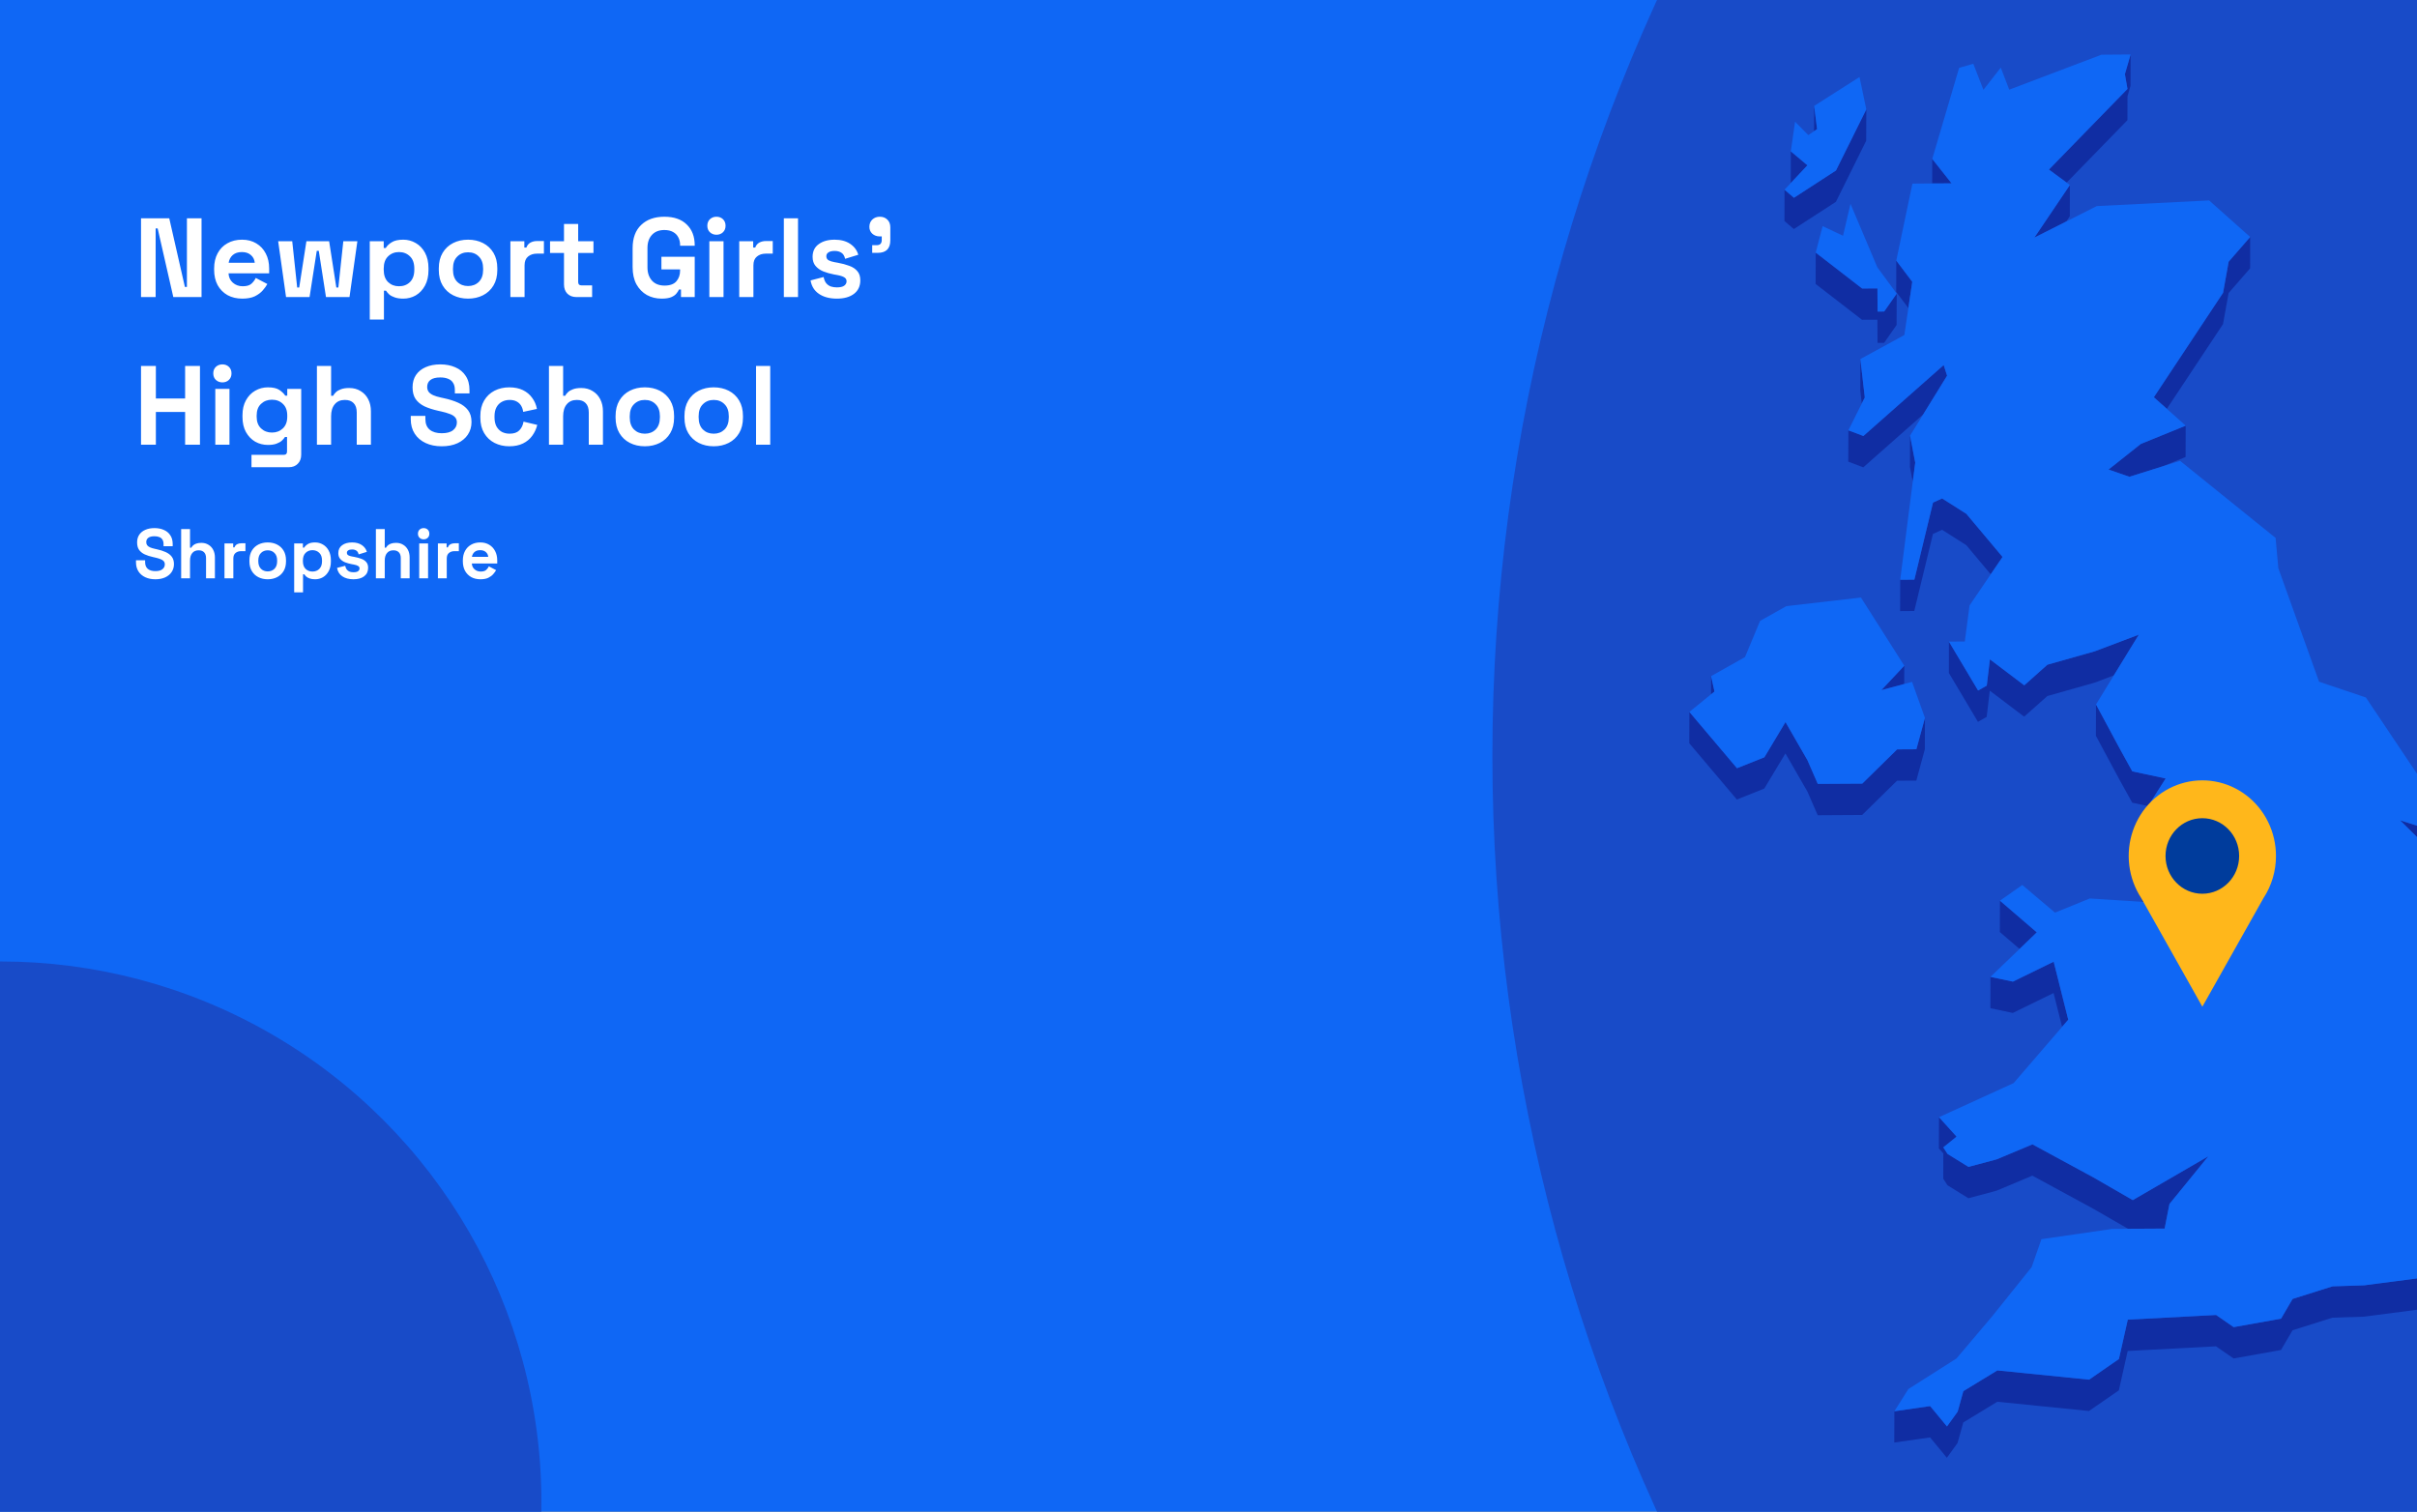 <?xml version="1.0" encoding="utf-8"?>
<svg xmlns="http://www.w3.org/2000/svg" fill="none" height="860" viewBox="0 0 1375 860" width="1375">
<rect x="0" y="0" width="1375" height="860" fill="#808080" stroke="none"/>
<g clip-path="url(#clip0_1825_2040)">
<rect fill="#0F67F5" height="860" width="1375"/>
<circle cx="1883" cy="430" fill="#184BC8" r="1034"/>
<path d="M1032.05 60.262L1031.99 74.616L1033.71 73.448L1032.05 60.262Z" fill="#102DA3"/>
<path d="M1028.21 94.043L1018.78 86.112L1018.75 103.94L1018.84 104.032L1028.21 94.043Z" fill="#102DA3"/>
<path d="M1175.68 103.879L1210.27 68.377L1210.3 54.791L1212.02 48.828L1212.08 31L1208.82 42.189L1210.3 50.58L1165.61 96.472L1175.68 103.879Z" fill="#102DA3"/>
<path d="M1099.23 90.416L1099.2 104.371L1110.22 104.31L1099.23 90.416Z" fill="#102DA3"/>
<path d="M1044.43 114.822L1061.66 80.057L1061.72 62.23L1044.46 96.994L1020.56 112.517L1015.19 107.937L1015.16 125.765L1020.5 130.314L1044.43 114.822Z" fill="#102DA3"/>
<path d="M1177.49 123.057L1177.52 105.26L1157.34 135.168L1175.53 125.977L1177.49 123.057Z" fill="#102DA3"/>
<path d="M1087.86 160.313L1078.77 148.264L1078.74 166.092L1085.65 175.251L1087.86 160.313Z" fill="#102DA3"/>
<path d="M1032.94 143.716L1032.88 161.544L1059.26 181.923L1068.02 181.892L1068.11 195.079L1071.86 195.048L1078.95 184.874L1079.02 167.046L1071.89 177.22L1068.14 177.251L1068.05 164.064L1059.33 164.126L1032.94 143.716Z" fill="#102DA3"/>
<path d="M1264.64 184.412L1267.83 166.707L1280.06 152.66L1280.09 134.832L1267.86 148.879L1264.67 166.584L1225.29 226L1232.69 232.578L1264.64 184.412Z" fill="#102DA3"/>
<path d="M1058.34 204.272L1058.28 222.1L1059.14 229.57L1060.86 226.127L1058.34 204.272Z" fill="#102DA3"/>
<path d="M1051.46 262.64L1060 265.867L1094.07 235.775L1105.71 216.902L1107.67 213.736L1105.74 207.681L1060.06 248.039L1051.52 244.812L1051.46 262.64Z" fill="#102DA3"/>
<path d="M1088.14 274.043L1089.55 263.193L1086.6 247.854L1086.54 265.682L1088.14 274.043Z" fill="#102DA3"/>
<path d="M1211.38 271.25L1217.86 269.221L1230.36 265.287L1243.35 260L1243.41 242.172L1217.89 252.561L1199.52 267.131L1211.38 271.25Z" fill="#102DA3"/>
<path d="M1099.66 285.94L1089.06 329.772L1081.01 329.834L1080.95 347.662L1089 347.6L1099.63 303.768L1104.82 301.401L1118.61 310.161L1132.49 326.729L1139.22 316.862L1118.64 292.334L1104.85 283.573L1099.66 285.94Z" fill="#102DA3"/>
<path d="M1130.25 390.048L1125.31 392.845L1108.72 365.028L1108.69 382.856L1125.24 410.673L1130.19 407.845L1131.97 392.938L1151.51 407.723L1164.72 395.981L1191.65 388.358L1202.53 384.239L1216.75 361.062L1191.72 370.53L1164.75 378.153L1151.57 389.895L1132.03 375.11L1130.25 390.048Z" fill="#102DA3"/>
<path d="M1083.29 389.127L1083.32 378.737L1070.29 392.631L1083.29 389.127Z" fill="#102DA3"/>
<path d="M973.41 384.672L973.379 395L975.345 393.432L973.41 384.672Z" fill="#102DA3"/>
<path d="M1090.17 444.088L1095.02 426.26L1095.08 408.432L1090.2 426.26L1079.26 426.322L1059.42 445.81L1034.11 445.963L1028.24 432.5L1015.74 410.799L1003.73 430.84L988.154 437.049L961.061 405.021L961 422.848L988.093 454.877L1003.67 448.637L1015.71 428.627L1028.21 450.328L1034.08 463.791L1059.36 463.638L1079.2 444.15L1090.17 444.088Z" fill="#102DA3"/>
<path d="M1389.63 490.683L1396.63 490.345L1396.66 472.517L1385.29 473.039L1365.36 466.677L1385.26 486.38L1389.63 490.683Z" fill="#102DA3"/>
<path d="M1213.04 438.831L1205.85 425.829L1192.39 400.777L1192.33 418.605L1205.79 443.657L1213 456.659L1222.19 458.626L1222.13 476.146L1222.31 501.813L1222.34 501.782L1226.74 499.722L1222.4 489.026L1222.19 458.319L1232.02 442.888L1213.04 438.831Z" fill="#102DA3"/>
<path d="M1221.61 513.247L1218.72 503.503L1218.69 513.062L1221.61 513.247Z" fill="#102DA3"/>
<path d="M1158.69 530.427L1137.75 512.415L1137.68 530.243L1148.9 539.864L1158.69 530.427Z" fill="#102DA3"/>
<path d="M1132.31 573.582L1145.06 576.287L1168.25 564.945L1173.1 584.187L1176.6 580.13L1168.31 547.117L1145.12 558.459L1132.34 555.755L1132.31 573.582Z" fill="#102DA3"/>
<path d="M1107.89 674.311L1119.78 681.688L1135.87 677.384L1156.18 668.839L1190.92 687.712L1210.64 699.085L1213.28 699.055H1215.95L1231.43 698.962L1233.4 688.911L1234.2 684.946L1256.28 657.835L1213.31 682.764L1190.98 669.884L1156.24 651.042L1135.9 659.557L1119.84 663.86L1107.92 656.483L1105.52 652.763L1113.08 646.647L1103.07 635.581L1103 653.378L1105.52 656.175L1105.49 670.591L1107.89 674.311Z" fill="#102DA3"/>
<path d="M1457.57 710.029L1421.24 730.285L1393.71 724.875L1344.93 731.238L1326.93 731.822L1304.23 738.984L1297.66 750.203L1270.69 755.029L1260.71 748.113L1210.48 750.756L1205.42 773.164L1188.46 784.906L1136.27 779.65L1116.92 791.453L1113.69 803.103L1107.61 811.525L1098.03 799.937L1077.69 802.888L1077.63 820.685L1098 817.765L1107.55 829.353L1113.63 820.931L1116.89 809.25L1136.24 797.478L1188.4 802.734L1205.39 790.992L1210.42 768.584L1260.65 765.941L1270.66 772.857L1297.63 768.031L1304.2 756.812L1326.87 749.65L1344.87 749.066L1393.65 742.703L1421.17 748.113L1457.51 727.857L1483.44 705.787L1486.14 685.746L1486.17 667.918L1483.5 687.959L1457.57 710.029Z" fill="#102DA3"/>
<path d="M1044.46 96.994L1061.72 62.229L1057.85 43.817L1032.05 60.262L1033.71 73.449L1031.99 74.617L1028.73 76.861L1021.18 69.238L1018.78 86.113L1028.21 94.043L1018.84 104.033L1015.19 107.936L1020.56 112.516L1044.46 96.994Z" fill="#0F67F5"/>
<path d="M1048.48 134.126L1036.87 128.655L1032.94 143.716L1059.33 164.126L1068.05 164.065L1068.14 177.251L1071.89 177.22L1079.02 167.046L1067.99 152.077L1052.72 115.96L1048.48 134.126Z" fill="#0F67F5"/>
<path d="M1003.73 430.839L1015.74 410.798L1028.24 432.499L1034.11 445.962L1059.42 445.808L1079.26 426.321L1090.2 426.259L1095.08 408.431L1087.74 387.929L1083.29 389.128L1070.29 392.632L1083.32 378.738L1058.68 339.947L1016.23 344.835L1001.3 353.226L992.701 373.82L973.411 384.671L975.346 393.431L973.38 394.999L961.062 405.019L988.155 437.048L1003.73 430.839Z" fill="#0F67F5"/>
<path d="M1452.41 651.873L1453.27 638.349L1461.29 632.263L1473.09 625.193L1469.68 612.652L1483.41 608.81L1494.07 573.83L1489.61 549.178L1454.87 528.922L1424.55 529.137L1409.53 546.934L1402.81 541.924L1395.22 536.33L1410.7 511.524L1389.63 490.684L1385.27 486.381L1365.36 466.678L1385.3 473.041L1396.66 472.518L1345.92 396.811L1319.29 387.835L1296.12 323.286L1294.56 306.042L1240.22 262.179L1230.36 265.284L1217.86 269.218L1211.38 271.247L1199.52 267.128L1217.89 252.558L1243.41 242.169L1232.69 232.579L1225.29 226.001L1264.67 166.585L1267.86 148.88L1280.09 134.832L1256.74 114.023L1192.79 117.25L1175.53 125.98L1157.34 135.17L1177.53 105.263L1175.68 103.879L1165.61 96.472L1210.3 50.58L1208.83 42.189L1212.08 31L1195.49 31.123L1143.03 51.01L1138.21 38.469L1128.35 51.102L1122.57 36.256L1114.52 38.623L1099.23 90.416L1110.22 104.31L1099.2 104.371L1087.95 104.463L1078.77 148.265L1087.86 160.314L1085.65 175.253L1083.35 190.622L1058.34 204.269L1060.86 226.124L1059.14 229.566L1051.52 244.812L1060.06 248.04L1105.74 207.681L1107.67 213.736L1105.71 216.902L1094.07 235.775L1086.6 247.855L1089.55 263.194L1088.14 274.044L1081.01 329.833L1089.06 329.772L1099.66 285.94L1104.85 283.573L1118.64 292.333L1139.22 316.862L1132.49 326.729L1120.45 344.464L1117.75 364.966L1108.72 365.028L1125.31 392.846L1130.25 390.049L1132.03 375.11L1151.57 389.895L1164.75 378.153L1191.72 370.53L1216.75 361.063L1202.53 384.239L1192.39 400.776L1205.85 425.827L1213.03 438.829L1232.02 442.887L1222.19 458.317L1222.4 489.024L1226.73 499.721L1222.34 501.781L1222.31 501.811L1218.72 503.502L1221.6 513.246L1218.69 513.061L1188.89 511.156L1169.05 519.209L1150.46 503.471L1137.75 512.416L1158.7 530.428L1148.9 539.865L1132.34 555.756L1145.12 558.461L1168.31 547.119L1176.6 580.131L1173.1 584.189L1145.52 616.187L1103.07 635.582L1113.08 646.648L1105.52 652.765L1107.92 656.484L1119.84 663.861L1135.9 659.558L1156.24 651.043L1190.98 669.886L1213.31 682.765L1256.28 657.836L1234.2 684.947L1233.4 688.912L1231.43 698.964L1215.95 699.056H1213.28L1210.64 699.087L1201.61 699.148L1161.34 704.988L1155.78 720.88L1133.23 748.974L1113.02 772.857L1085.65 790.255L1077.69 802.888L1098.03 799.938L1107.61 811.526L1113.7 803.103L1116.92 791.454L1136.27 779.651L1188.46 784.907L1205.42 773.165L1210.48 750.757L1260.71 748.114L1270.69 755.03L1297.66 750.204L1304.23 738.984L1326.93 731.822L1344.93 731.238L1393.71 724.876L1421.24 730.286L1457.57 710.029L1483.5 687.96L1486.17 667.919L1453.03 672.806L1449.56 671.085L1431.65 662.232L1452.41 651.873Z" fill="#0F67F5"/>
<g clip-path="url(#clip1_1825_2040)">
<path d="M1294.77 486.987C1294.78 480.266 1293.25 473.637 1290.31 467.632C1287.37 461.627 1283.1 456.413 1277.84 452.41C1272.57 448.406 1266.47 445.724 1260.02 444.579C1253.56 443.435 1246.94 443.859 1240.67 445.817C1234.41 447.776 1228.68 451.215 1223.94 455.858C1219.2 460.501 1215.6 466.219 1213.4 472.553C1211.21 478.886 1210.5 485.659 1211.32 492.327C1212.14 498.995 1214.47 505.373 1218.13 510.948L1235.52 541.835L1252.89 572.733L1270.28 541.835L1287.64 510.991C1292.3 503.902 1294.79 495.54 1294.77 486.987Z" fill="#FFB71B"/>
<path d="M1252.88 508.462C1264.45 508.462 1273.82 498.841 1273.82 486.974C1273.82 475.106 1264.45 465.485 1252.88 465.485C1241.32 465.485 1231.94 475.106 1231.94 486.974C1231.94 498.841 1241.32 508.462 1252.88 508.462Z" fill="#003C9C"/>
</g>
<circle cx="147" cy="147" fill="#184BC8" r="147" transform="matrix(-1 0 0 1 1522 -147)"/>
<circle cx="307.5" cy="307.5" fill="#184BC8" r="307.5" transform="matrix(-1 0 0 1 308 547)"/>
<path d="M80.224 169V124.2H96.288L105.184 163.24H106.336V124.2H114.656V169H98.592L89.696 129.96H88.544V169H80.224ZM137.819 169.896C134.662 169.896 131.867 169.235 129.435 167.912C127.046 166.547 125.168 164.648 123.803 162.216C122.48 159.741 121.819 156.84 121.819 153.512V152.744C121.819 149.416 122.48 146.536 123.803 144.104C125.126 141.629 126.982 139.731 129.371 138.408C131.76 137.043 134.534 136.36 137.691 136.36C140.806 136.36 143.515 137.064 145.819 138.472C148.123 139.837 149.915 141.757 151.195 144.232C152.475 146.664 153.115 149.501 153.115 152.744V155.496H130.011C130.096 157.672 130.907 159.443 132.443 160.808C133.979 162.173 135.856 162.856 138.075 162.856C140.336 162.856 142 162.365 143.067 161.384C144.134 160.403 144.944 159.315 145.499 158.12L152.091 161.576C151.494 162.685 150.619 163.901 149.467 165.224C148.358 166.504 146.864 167.613 144.987 168.552C143.11 169.448 140.72 169.896 137.819 169.896ZM130.075 149.48H144.923C144.752 147.645 144.006 146.173 142.683 145.064C141.403 143.955 139.718 143.4 137.627 143.4C135.451 143.4 133.723 143.955 132.443 145.064C131.163 146.173 130.374 147.645 130.075 149.48ZM162.728 169L158.248 137.256H166.248L169.064 163.56H170.216L174.312 137.256H187.24L191.336 163.56H192.488L195.304 137.256H203.304L198.824 169H185.448L181.352 142.696H180.2L176.104 169H162.728ZM210.355 181.8V137.256H218.291V141.096H219.443C220.168 139.859 221.299 138.771 222.835 137.832C224.371 136.851 226.568 136.36 229.427 136.36C231.987 136.36 234.355 137 236.531 138.28C238.707 139.517 240.456 141.352 241.779 143.784C243.102 146.216 243.763 149.16 243.763 152.616V153.64C243.763 157.096 243.102 160.04 241.779 162.472C240.456 164.904 238.707 166.76 236.531 168.04C234.355 169.277 231.987 169.896 229.427 169.896C227.507 169.896 225.886 169.661 224.563 169.192C223.283 168.765 222.238 168.211 221.427 167.528C220.659 166.803 220.04 166.077 219.571 165.352H218.419V181.8H210.355ZM226.995 162.856C229.512 162.856 231.582 162.067 233.203 160.488C234.867 158.867 235.699 156.52 235.699 153.448V152.808C235.699 149.736 234.867 147.411 233.203 145.832C231.539 144.211 229.47 143.4 226.995 143.4C224.52 143.4 222.451 144.211 220.787 145.832C219.123 147.411 218.291 149.736 218.291 152.808V153.448C218.291 156.52 219.123 158.867 220.787 160.488C222.451 162.067 224.52 162.856 226.995 162.856ZM266.272 169.896C263.114 169.896 260.277 169.256 257.76 167.976C255.242 166.696 253.258 164.84 251.808 162.408C250.357 159.976 249.632 157.053 249.632 153.64V152.616C249.632 149.203 250.357 146.28 251.808 143.848C253.258 141.416 255.242 139.56 257.76 138.28C260.277 137 263.114 136.36 266.272 136.36C269.429 136.36 272.266 137 274.784 138.28C277.301 139.56 279.285 141.416 280.736 143.848C282.186 146.28 282.912 149.203 282.912 152.616V153.64C282.912 157.053 282.186 159.976 280.736 162.408C279.285 164.84 277.301 166.696 274.784 167.976C272.266 169.256 269.429 169.896 266.272 169.896ZM266.272 162.728C268.746 162.728 270.794 161.939 272.416 160.36C274.037 158.739 274.848 156.435 274.848 153.448V152.808C274.848 149.821 274.037 147.539 272.416 145.96C270.837 144.339 268.789 143.528 266.272 143.528C263.797 143.528 261.749 144.339 260.128 145.96C258.506 147.539 257.696 149.821 257.696 152.808V153.448C257.696 156.435 258.506 158.739 260.128 160.36C261.749 161.939 263.797 162.728 266.272 162.728ZM290.355 169V137.256H298.291V140.84H299.443C299.912 139.56 300.68 138.621 301.747 138.024C302.856 137.427 304.136 137.128 305.587 137.128H309.427V144.296H305.459C303.411 144.296 301.726 144.851 300.403 145.96C299.08 147.027 298.419 148.691 298.419 150.952V169H290.355ZM327.89 169C325.799 169 324.093 168.36 322.77 167.08C321.49 165.757 320.85 164.008 320.85 161.832V143.912H312.914V137.256H320.85V127.4H328.914V137.256H337.618V143.912H328.914V160.424C328.914 161.704 329.511 162.344 330.706 162.344H336.85V169H327.89ZM376.4 169.896C373.328 169.896 370.533 169.213 368.016 167.848C365.541 166.44 363.557 164.413 362.064 161.768C360.613 159.08 359.888 155.816 359.888 151.976V141.224C359.888 135.464 361.509 131.048 364.752 127.976C367.994 124.861 372.389 123.304 377.936 123.304C383.44 123.304 387.685 124.776 390.672 127.72C393.701 130.621 395.216 134.568 395.216 139.56V139.816H386.896V139.304C386.896 137.725 386.554 136.296 385.872 135.016C385.232 133.736 384.25 132.733 382.928 132.008C381.605 131.24 379.941 130.856 377.936 130.856C374.949 130.856 372.602 131.773 370.896 133.608C369.189 135.443 368.336 137.939 368.336 141.096V152.104C368.336 155.219 369.189 157.736 370.896 159.656C372.602 161.533 374.992 162.472 378.064 162.472C381.136 162.472 383.376 161.661 384.784 160.04C386.192 158.419 386.896 156.371 386.896 153.896V153.256H376.272V146.088H395.216V169H387.408V164.712H386.256C385.957 165.437 385.466 166.205 384.784 167.016C384.144 167.827 383.162 168.509 381.84 169.064C380.517 169.619 378.704 169.896 376.4 169.896ZM403.543 169V137.256H411.607V169H403.543ZM407.575 133.544C406.124 133.544 404.887 133.075 403.863 132.136C402.881 131.197 402.391 129.96 402.391 128.424C402.391 126.888 402.881 125.651 403.863 124.712C404.887 123.773 406.124 123.304 407.575 123.304C409.068 123.304 410.305 123.773 411.287 124.712C412.268 125.651 412.759 126.888 412.759 128.424C412.759 129.96 412.268 131.197 411.287 132.136C410.305 133.075 409.068 133.544 407.575 133.544ZM420.543 169V137.256H428.479V140.84H429.631C430.1 139.56 430.868 138.621 431.935 138.024C433.044 137.427 434.324 137.128 435.775 137.128H439.615V144.296H435.647C433.599 144.296 431.913 144.851 430.591 145.96C429.268 147.027 428.607 148.691 428.607 150.952V169H420.543ZM445.918 169V124.2H453.982V169H445.918ZM476.102 169.896C471.963 169.896 468.571 169 465.926 167.208C463.28 165.416 461.68 162.856 461.126 159.528L468.55 157.608C468.848 159.101 469.339 160.275 470.022 161.128C470.747 161.981 471.622 162.6 472.646 162.984C473.712 163.325 474.864 163.496 476.102 163.496C477.979 163.496 479.366 163.176 480.262 162.536C481.158 161.853 481.606 161.021 481.606 160.04C481.606 159.059 481.179 158.312 480.326 157.8C479.472 157.245 478.107 156.797 476.23 156.456L474.438 156.136C472.219 155.709 470.192 155.133 468.358 154.408C466.523 153.64 465.051 152.595 463.942 151.272C462.832 149.949 462.278 148.243 462.278 146.152C462.278 142.995 463.43 140.584 465.734 138.92C468.038 137.213 471.067 136.36 474.822 136.36C478.363 136.36 481.307 137.149 483.654 138.728C486 140.307 487.536 142.376 488.262 144.936L480.774 147.24C480.432 145.619 479.728 144.467 478.662 143.784C477.638 143.101 476.358 142.76 474.822 142.76C473.286 142.76 472.112 143.037 471.302 143.592C470.491 144.104 470.086 144.829 470.086 145.768C470.086 146.792 470.512 147.56 471.366 148.072C472.219 148.541 473.371 148.904 474.822 149.16L476.614 149.48C479.003 149.907 481.158 150.483 483.078 151.208C485.04 151.891 486.576 152.893 487.686 154.216C488.838 155.496 489.414 157.245 489.414 159.464C489.414 162.792 488.198 165.373 485.766 167.208C483.376 169 480.155 169.896 476.102 169.896ZM496.181 143.848V139.496H498.677C500.64 139.496 501.621 138.515 501.621 136.552V134.504H500.533C498.826 134.504 497.397 133.992 496.245 132.968C495.136 131.944 494.581 130.643 494.581 129.064C494.581 127.357 495.136 125.971 496.245 124.904C497.397 123.837 498.826 123.304 500.533 123.304C502.282 123.304 503.712 123.859 504.821 124.968C505.93 126.035 506.485 127.485 506.485 129.32V136.68C506.485 141.459 504.096 143.848 499.317 143.848H496.181ZM80.224 253V208.2H88.672V226.696H105.312V208.2H113.76V253H105.312V234.376H88.672V253H80.224ZM122.48 253V221.256H130.544V253H122.48ZM126.512 217.544C125.061 217.544 123.824 217.075 122.8 216.136C121.819 215.197 121.328 213.96 121.328 212.424C121.328 210.888 121.819 209.651 122.8 208.712C123.824 207.773 125.061 207.304 126.512 207.304C128.005 207.304 129.243 207.773 130.224 208.712C131.205 209.651 131.696 210.888 131.696 212.424C131.696 213.96 131.205 215.197 130.224 216.136C129.243 217.075 128.005 217.544 126.512 217.544ZM137.944 237.256V236.232C137.944 232.904 138.605 230.067 139.928 227.72C141.251 225.331 143 223.517 145.176 222.28C147.395 221 149.805 220.36 152.408 220.36C155.309 220.36 157.507 220.872 159 221.896C160.493 222.92 161.581 223.987 162.264 225.096H163.416V221.256H171.352V258.632C171.352 260.808 170.712 262.536 169.432 263.816C168.152 265.139 166.445 265.8 164.312 265.8H143.064V258.76H161.496C162.691 258.76 163.288 258.12 163.288 256.84V248.584H162.136C161.709 249.267 161.112 249.971 160.344 250.696C159.576 251.379 158.552 251.955 157.272 252.424C155.992 252.893 154.371 253.128 152.408 253.128C149.805 253.128 147.395 252.509 145.176 251.272C143 249.992 141.251 248.179 139.928 245.832C138.605 243.443 137.944 240.584 137.944 237.256ZM154.712 246.088C157.187 246.088 159.256 245.299 160.92 243.72C162.584 242.141 163.416 239.923 163.416 237.064V236.424C163.416 233.523 162.584 231.304 160.92 229.768C159.299 228.189 157.229 227.4 154.712 227.4C152.237 227.4 150.168 228.189 148.504 229.768C146.84 231.304 146.008 233.523 146.008 236.424V237.064C146.008 239.923 146.84 242.141 148.504 243.72C150.168 245.299 152.237 246.088 154.712 246.088ZM180.293 253V208.2H188.357V225.16H189.509C189.85 224.477 190.383 223.795 191.109 223.112C191.834 222.429 192.794 221.875 193.989 221.448C195.226 220.979 196.783 220.744 198.661 220.744C201.135 220.744 203.29 221.32 205.125 222.472C207.002 223.581 208.453 225.139 209.477 227.144C210.501 229.107 211.013 231.411 211.013 234.056V253H202.949V234.696C202.949 232.307 202.351 230.515 201.157 229.32C200.005 228.125 198.341 227.528 196.165 227.528C193.69 227.528 191.77 228.36 190.405 230.024C189.039 231.645 188.357 233.928 188.357 236.872V253H180.293ZM251.276 253.896C247.82 253.896 244.769 253.277 242.124 252.04C239.479 250.803 237.409 249.032 235.916 246.728C234.423 244.424 233.676 241.651 233.676 238.408V236.616H241.996V238.408C241.996 241.096 242.828 243.123 244.492 244.488C246.156 245.811 248.417 246.472 251.276 246.472C254.177 246.472 256.332 245.896 257.74 244.744C259.191 243.592 259.916 242.12 259.916 240.328C259.916 239.091 259.553 238.088 258.828 237.32C258.145 236.552 257.121 235.933 255.756 235.464C254.433 234.952 252.812 234.483 250.892 234.056L249.42 233.736C246.348 233.053 243.703 232.2 241.484 231.176C239.308 230.109 237.623 228.723 236.428 227.016C235.276 225.309 234.7 223.091 234.7 220.36C234.7 217.629 235.34 215.304 236.62 213.384C237.943 211.421 239.777 209.928 242.124 208.904C244.513 207.837 247.308 207.304 250.508 207.304C253.708 207.304 256.545 207.859 259.02 208.968C261.537 210.035 263.5 211.656 264.908 213.832C266.359 215.965 267.084 218.653 267.084 221.896V223.816H258.764V221.896C258.764 220.189 258.423 218.824 257.74 217.8C257.1 216.733 256.161 215.965 254.924 215.496C253.687 214.984 252.215 214.728 250.508 214.728C247.948 214.728 246.049 215.219 244.812 216.2C243.617 217.139 243.02 218.44 243.02 220.104C243.02 221.213 243.297 222.152 243.852 222.92C244.449 223.688 245.324 224.328 246.476 224.84C247.628 225.352 249.1 225.8 250.892 226.184L252.364 226.504C255.564 227.187 258.337 228.061 260.684 229.128C263.073 230.195 264.929 231.603 266.252 233.352C267.575 235.101 268.236 237.341 268.236 240.072C268.236 242.803 267.532 245.213 266.124 247.304C264.759 249.352 262.796 250.973 260.236 252.168C257.719 253.32 254.732 253.896 251.276 253.896ZM289.705 253.896C286.633 253.896 283.838 253.256 281.321 251.976C278.846 250.696 276.883 248.84 275.433 246.408C273.982 243.976 273.257 241.032 273.257 237.576V236.68C273.257 233.224 273.982 230.28 275.433 227.848C276.883 225.416 278.846 223.56 281.321 222.28C283.838 221 286.633 220.36 289.705 220.36C292.734 220.36 295.337 220.893 297.513 221.96C299.689 223.027 301.438 224.499 302.761 226.376C304.126 228.211 305.022 230.301 305.449 232.648L297.641 234.312C297.47 233.032 297.086 231.88 296.489 230.856C295.891 229.832 295.038 229.021 293.929 228.424C292.862 227.827 291.518 227.528 289.897 227.528C288.275 227.528 286.803 227.891 285.481 228.616C284.201 229.299 283.177 230.344 282.409 231.752C281.683 233.117 281.321 234.803 281.321 236.808V237.448C281.321 239.453 281.683 241.16 282.409 242.568C283.177 243.933 284.201 244.979 285.481 245.704C286.803 246.387 288.275 246.728 289.897 246.728C292.329 246.728 294.163 246.109 295.401 244.872C296.681 243.592 297.491 241.928 297.833 239.88L305.641 241.736C305.086 243.997 304.126 246.067 302.761 247.944C301.438 249.779 299.689 251.229 297.513 252.296C295.337 253.363 292.734 253.896 289.705 253.896ZM312.293 253V208.2H320.357V225.16H321.509C321.85 224.477 322.383 223.795 323.109 223.112C323.834 222.429 324.794 221.875 325.989 221.448C327.226 220.979 328.783 220.744 330.661 220.744C333.135 220.744 335.29 221.32 337.125 222.472C339.002 223.581 340.453 225.139 341.477 227.144C342.501 229.107 343.013 231.411 343.013 234.056V253H334.949V234.696C334.949 232.307 334.351 230.515 333.157 229.32C332.005 228.125 330.341 227.528 328.165 227.528C325.69 227.528 323.77 228.36 322.405 230.024C321.039 231.645 320.357 233.928 320.357 236.872V253H312.293ZM366.834 253.896C363.677 253.896 360.839 253.256 358.322 251.976C355.805 250.696 353.821 248.84 352.37 246.408C350.919 243.976 350.194 241.053 350.194 237.64V236.616C350.194 233.203 350.919 230.28 352.37 227.848C353.821 225.416 355.805 223.56 358.322 222.28C360.839 221 363.677 220.36 366.834 220.36C369.991 220.36 372.829 221 375.346 222.28C377.863 223.56 379.847 225.416 381.298 227.848C382.749 230.28 383.474 233.203 383.474 236.616V237.64C383.474 241.053 382.749 243.976 381.298 246.408C379.847 248.84 377.863 250.696 375.346 251.976C372.829 253.256 369.991 253.896 366.834 253.896ZM366.834 246.728C369.309 246.728 371.357 245.939 372.978 244.36C374.599 242.739 375.41 240.435 375.41 237.448V236.808C375.41 233.821 374.599 231.539 372.978 229.96C371.399 228.339 369.351 227.528 366.834 227.528C364.359 227.528 362.311 228.339 360.69 229.96C359.069 231.539 358.258 233.821 358.258 236.808V237.448C358.258 240.435 359.069 242.739 360.69 244.36C362.311 245.939 364.359 246.728 366.834 246.728ZM406.022 253.896C402.864 253.896 400.027 253.256 397.51 251.976C394.992 250.696 393.008 248.84 391.558 246.408C390.107 243.976 389.382 241.053 389.382 237.64V236.616C389.382 233.203 390.107 230.28 391.558 227.848C393.008 225.416 394.992 223.56 397.51 222.28C400.027 221 402.864 220.36 406.022 220.36C409.179 220.36 412.016 221 414.534 222.28C417.051 223.56 419.035 225.416 420.486 227.848C421.936 230.28 422.662 233.203 422.662 236.616V237.64C422.662 241.053 421.936 243.976 420.486 246.408C419.035 248.84 417.051 250.696 414.534 251.976C412.016 253.256 409.179 253.896 406.022 253.896ZM406.022 246.728C408.496 246.728 410.544 245.939 412.166 244.36C413.787 242.739 414.598 240.435 414.598 237.448V236.808C414.598 233.821 413.787 231.539 412.166 229.96C410.587 228.339 408.539 227.528 406.022 227.528C403.547 227.528 401.499 228.339 399.878 229.96C398.256 231.539 397.446 233.821 397.446 236.808V237.448C397.446 240.435 398.256 242.739 399.878 244.36C401.499 245.939 403.547 246.728 406.022 246.728ZM430.105 253V208.2H438.169V253H430.105Z" fill="white"/>
<path d="M88.36 329.56C86.2 329.56 84.293 329.173 82.64 328.4C80.987 327.627 79.693 326.52 78.76 325.08C77.827 323.64 77.36 321.907 77.36 319.88V318.76H82.56V319.88C82.56 321.56 83.08 322.827 84.12 323.68C85.16 324.507 86.573 324.92 88.36 324.92C90.173 324.92 91.52 324.56 92.4 323.84C93.307 323.12 93.76 322.2 93.76 321.08C93.76 320.307 93.533 319.68 93.08 319.2C92.653 318.72 92.013 318.333 91.16 318.04C90.333 317.72 89.32 317.427 88.12 317.16L87.2 316.96C85.28 316.533 83.627 316 82.24 315.36C80.88 314.693 79.827 313.827 79.08 312.76C78.36 311.693 78 310.307 78 308.6C78 306.893 78.4 305.44 79.2 304.24C80.027 303.013 81.173 302.08 82.64 301.44C84.133 300.773 85.88 300.44 87.88 300.44C89.88 300.44 91.653 300.787 93.2 301.48C94.773 302.147 96 303.16 96.88 304.52C97.787 305.853 98.24 307.533 98.24 309.56V310.76H93.04V309.56C93.04 308.493 92.827 307.64 92.4 307C92 306.333 91.413 305.853 90.64 305.56C89.867 305.24 88.947 305.08 87.88 305.08C86.28 305.08 85.093 305.387 84.32 306C83.573 306.587 83.2 307.4 83.2 308.44C83.2 309.133 83.373 309.72 83.72 310.2C84.093 310.68 84.64 311.08 85.36 311.4C86.08 311.72 87 312 88.12 312.24L89.04 312.44C91.04 312.867 92.773 313.413 94.24 314.08C95.733 314.747 96.893 315.627 97.72 316.72C98.547 317.813 98.96 319.213 98.96 320.92C98.96 322.627 98.52 324.133 97.64 325.44C96.787 326.72 95.56 327.733 93.96 328.48C92.387 329.2 90.52 329.56 88.36 329.56ZM103.058 329V301H108.098V311.6H108.818C109.031 311.173 109.364 310.747 109.818 310.32C110.271 309.893 110.871 309.547 111.618 309.28C112.391 308.987 113.364 308.84 114.538 308.84C116.084 308.84 117.431 309.2 118.578 309.92C119.751 310.613 120.658 311.587 121.298 312.84C121.938 314.067 122.258 315.507 122.258 317.16V329H117.218V317.56C117.218 316.067 116.844 314.947 116.098 314.2C115.378 313.453 114.338 313.08 112.978 313.08C111.431 313.08 110.231 313.6 109.378 314.64C108.524 315.653 108.098 317.08 108.098 318.92V329H103.058ZM127.706 329V309.16H132.666V311.4H133.386C133.68 310.6 134.16 310.013 134.826 309.64C135.52 309.267 136.32 309.08 137.226 309.08H139.626V313.56H137.146C135.866 313.56 134.813 313.907 133.986 314.6C133.16 315.267 132.746 316.307 132.746 317.72V329H127.706ZM152.303 329.56C150.329 329.56 148.556 329.16 146.983 328.36C145.409 327.56 144.169 326.4 143.263 324.88C142.356 323.36 141.903 321.533 141.903 319.4V318.76C141.903 316.627 142.356 314.8 143.263 313.28C144.169 311.76 145.409 310.6 146.983 309.8C148.556 309 150.329 308.6 152.303 308.6C154.276 308.6 156.049 309 157.623 309.8C159.196 310.6 160.436 311.76 161.343 313.28C162.249 314.8 162.703 316.627 162.703 318.76V319.4C162.703 321.533 162.249 323.36 161.343 324.88C160.436 326.4 159.196 327.56 157.623 328.36C156.049 329.16 154.276 329.56 152.303 329.56ZM152.303 325.08C153.849 325.08 155.129 324.587 156.143 323.6C157.156 322.587 157.663 321.147 157.663 319.28V318.88C157.663 317.013 157.156 315.587 156.143 314.6C155.156 313.587 153.876 313.08 152.303 313.08C150.756 313.08 149.476 313.587 148.463 314.6C147.449 315.587 146.943 317.013 146.943 318.88V319.28C146.943 321.147 147.449 322.587 148.463 323.6C149.476 324.587 150.756 325.08 152.303 325.08ZM167.355 337V309.16H172.315V311.56H173.035C173.488 310.787 174.195 310.107 175.155 309.52C176.115 308.907 177.488 308.6 179.275 308.6C180.875 308.6 182.355 309 183.715 309.8C185.075 310.573 186.168 311.72 186.995 313.24C187.821 314.76 188.235 316.6 188.235 318.76V319.4C188.235 321.56 187.821 323.4 186.995 324.92C186.168 326.44 185.075 327.6 183.715 328.4C182.355 329.173 180.875 329.56 179.275 329.56C178.075 329.56 177.061 329.413 176.235 329.12C175.435 328.853 174.781 328.507 174.275 328.08C173.795 327.627 173.408 327.173 173.115 326.72H172.395V337H167.355ZM177.755 325.16C179.328 325.16 180.621 324.667 181.635 323.68C182.675 322.667 183.195 321.2 183.195 319.28V318.88C183.195 316.96 182.675 315.507 181.635 314.52C180.595 313.507 179.301 313 177.755 313C176.208 313 174.915 313.507 173.875 314.52C172.835 315.507 172.315 316.96 172.315 318.88V319.28C172.315 321.2 172.835 322.667 173.875 323.68C174.915 324.667 176.208 325.16 177.755 325.16ZM201.103 329.56C198.516 329.56 196.396 329 194.743 327.88C193.089 326.76 192.089 325.16 191.743 323.08L196.383 321.88C196.569 322.813 196.876 323.547 197.303 324.08C197.756 324.613 198.303 325 198.943 325.24C199.609 325.453 200.329 325.56 201.103 325.56C202.276 325.56 203.143 325.36 203.703 324.96C204.263 324.533 204.543 324.013 204.543 323.4C204.543 322.787 204.276 322.32 203.743 322C203.209 321.653 202.356 321.373 201.183 321.16L200.062 320.96C198.676 320.693 197.409 320.333 196.263 319.88C195.116 319.4 194.196 318.747 193.503 317.92C192.809 317.093 192.463 316.027 192.463 314.72C192.463 312.747 193.183 311.24 194.623 310.2C196.063 309.133 197.956 308.6 200.303 308.6C202.516 308.6 204.356 309.093 205.823 310.08C207.289 311.067 208.249 312.36 208.703 313.96L204.023 315.4C203.809 314.387 203.369 313.667 202.703 313.24C202.063 312.813 201.263 312.6 200.303 312.6C199.343 312.6 198.609 312.773 198.103 313.12C197.596 313.44 197.343 313.893 197.343 314.48C197.343 315.12 197.609 315.6 198.143 315.92C198.676 316.213 199.396 316.44 200.303 316.6L201.423 316.8C202.916 317.067 204.263 317.427 205.463 317.88C206.689 318.307 207.649 318.933 208.343 319.76C209.063 320.56 209.423 321.653 209.423 323.04C209.423 325.12 208.663 326.733 207.143 327.88C205.649 329 203.636 329.56 201.103 329.56ZM213.839 329V301H218.879V311.6H219.599C219.812 311.173 220.146 310.747 220.599 310.32C221.052 309.893 221.652 309.547 222.399 309.28C223.172 308.987 224.146 308.84 225.319 308.84C226.866 308.84 228.212 309.2 229.359 309.92C230.532 310.613 231.439 311.587 232.079 312.84C232.719 314.067 233.039 315.507 233.039 317.16V329H227.999V317.56C227.999 316.067 227.626 314.947 226.879 314.2C226.159 313.453 225.119 313.08 223.759 313.08C222.212 313.08 221.012 313.6 220.159 314.64C219.306 315.653 218.879 317.08 218.879 318.92V329H213.839ZM238.488 329V309.16H243.528V329H238.488ZM241.008 306.84C240.101 306.84 239.328 306.547 238.688 305.96C238.074 305.373 237.768 304.6 237.768 303.64C237.768 302.68 238.074 301.907 238.688 301.32C239.328 300.733 240.101 300.44 241.008 300.44C241.941 300.44 242.714 300.733 243.328 301.32C243.941 301.907 244.248 302.68 244.248 303.64C244.248 304.6 243.941 305.373 243.328 305.96C242.714 306.547 241.941 306.84 241.008 306.84ZM249.113 329V309.16H254.073V311.4H254.793C255.086 310.6 255.566 310.013 256.233 309.64C256.926 309.267 257.726 309.08 258.633 309.08H261.033V313.56H258.553C257.273 313.56 256.219 313.907 255.393 314.6C254.566 315.267 254.153 316.307 254.153 317.72V329H249.113ZM273.309 329.56C271.335 329.56 269.589 329.147 268.069 328.32C266.575 327.467 265.402 326.28 264.549 324.76C263.722 323.213 263.309 321.4 263.309 319.32V318.84C263.309 316.76 263.722 314.96 264.549 313.44C265.375 311.893 266.535 310.707 268.029 309.88C269.522 309.027 271.255 308.6 273.229 308.6C275.175 308.6 276.869 309.04 278.309 309.92C279.749 310.773 280.869 311.973 281.669 313.52C282.469 315.04 282.869 316.813 282.869 318.84V320.56H268.429C268.482 321.92 268.989 323.027 269.949 323.88C270.909 324.733 272.082 325.16 273.469 325.16C274.882 325.16 275.922 324.853 276.589 324.24C277.255 323.627 277.762 322.947 278.109 322.2L282.229 324.36C281.855 325.053 281.309 325.813 280.589 326.64C279.895 327.44 278.962 328.133 277.789 328.72C276.615 329.28 275.122 329.56 273.309 329.56ZM268.469 316.8H277.749C277.642 315.653 277.175 314.733 276.349 314.04C275.549 313.347 274.495 313 273.189 313C271.829 313 270.749 313.347 269.949 314.04C269.149 314.733 268.655 315.653 268.469 316.8Z" fill="white"/>
</g>
<defs>
<clipPath id="clip0_1825_2040">
<rect fill="white" height="860" width="1375"/>
</clipPath>
<clipPath id="clip1_1825_2040">
<rect fill="white" height="128.766" transform="translate(1211 444)" width="83.775"/>
</clipPath>
</defs>
</svg>
